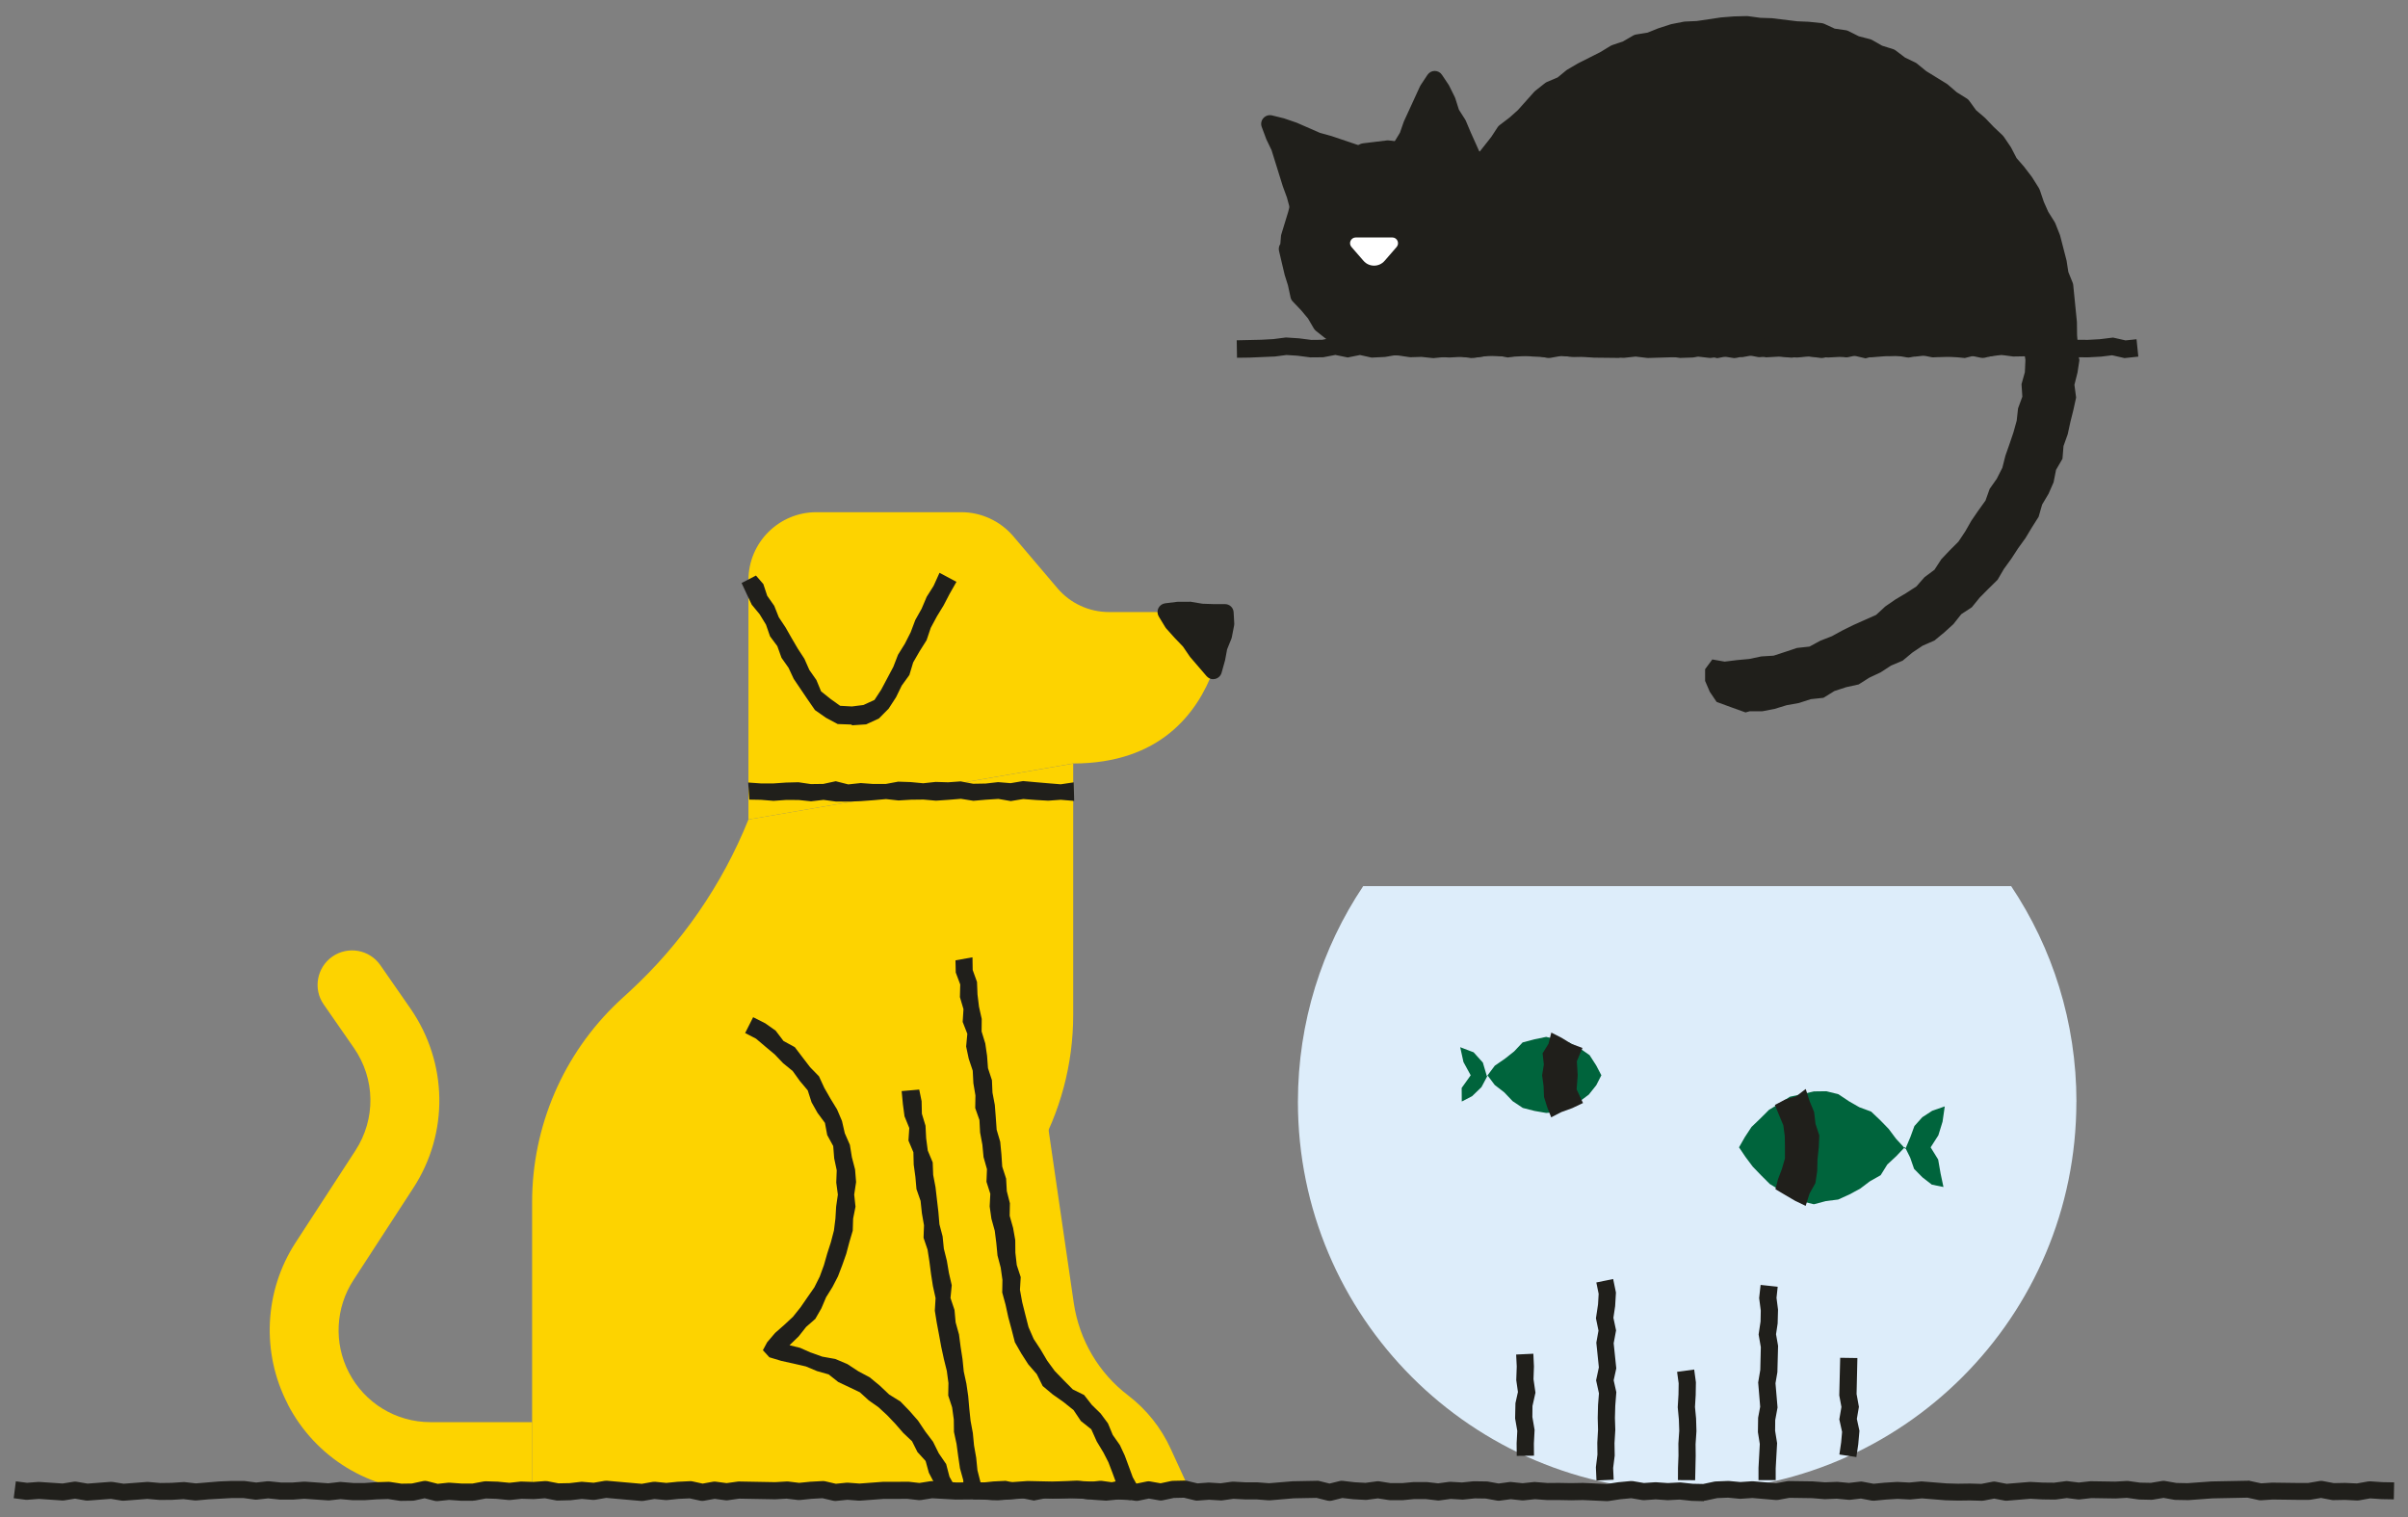 <svg width="146" height="92" viewBox="0 0 146 92" fill="none" xmlns="http://www.w3.org/2000/svg">
<rect x="0" y="0" width="146" height="92" fill="#808080" stroke="none"/>
<g id="Group">
<path id="Vector" d="M113.111 21.728L112.327 21.544L111.674 21.633L110.854 21.675L109.378 21.6L108.624 21.685L107.86 21.623L107.082 21.666L106.364 21.525L105.639 21.656L104.898 21.564L104.117 21.718L103.379 21.528L102.658 21.675L101.867 21.702L101.106 21.597L98.948 21.561L98.154 21.702L96.649 21.685L95.875 21.633L95.156 21.62L94.428 21.557L93.69 21.653L92.897 21.616L92.191 21.541L91.424 21.675L90.663 21.528L89.187 21.705L87.658 21.512L86.95 21.518L86.192 21.597L85.389 21.59L84.719 21.515L83.978 21.643L83.161 21.682L82.456 21.525L81.715 21.675L80.967 21.521L80.226 21.662L79.445 21.669L78.661 21.567L77.999 21.525L77.303 21.616L75.755 21.682L75.001 21.692L74.984 20.633L76.47 20.6L77.205 20.56L77.966 20.462L78.763 20.514L79.507 20.61L80.167 20.603L80.97 20.439L81.715 20.593L82.466 20.439L83.253 20.616L83.896 20.587L84.683 20.445L85.477 20.534L86.169 20.537L86.888 20.462L87.727 20.452L89.183 20.639L90.699 20.459L91.43 20.596L92.155 20.472L92.978 20.56L93.648 20.59L94.405 20.491L95.212 20.564L95.921 20.573L96.698 20.626L98.105 20.639L98.856 20.501L101.218 20.544L101.923 20.639L102.576 20.616L103.396 20.436L104.147 20.629L104.859 20.491L105.61 20.583L106.374 20.445L107.155 20.6L107.873 20.56L108.608 20.619L109.346 20.537L110.858 20.613L111.576 20.577L112.376 20.468L113.088 20.636L113.806 20.439L114.626 20.531H115.345L116.076 20.56L116.844 20.478L117.647 20.564L118.346 20.57L119.048 20.636L119.812 20.442L120.59 20.554L121.337 20.445L122.121 20.554L122.866 20.541L123.555 20.629L124.309 20.442L125.162 20.567L125.864 20.603L126.592 20.606L127.307 20.567L128.117 20.468L128.875 20.639L129.541 20.57L129.649 21.623L128.812 21.712L128.061 21.541L127.399 21.623L126.618 21.666L125.831 21.662L125.057 21.62L124.362 21.521L123.617 21.705L122.81 21.603L122.059 21.616L121.341 21.518L120.59 21.623L119.868 21.521L119.13 21.708L118.29 21.626L117.585 21.62L116.844 21.544L116.112 21.623L115.325 21.59L114.535 21.587L113.892 21.515L113.111 21.728Z" fill="#201F1B"/>
<path id="Vector_2" d="M125.893 66.808C125.893 79.837 115.332 90.408 102.294 90.408C89.256 90.408 78.694 79.837 78.694 66.808C78.694 61.967 80.154 57.464 82.653 53.728H121.938C124.437 57.464 125.897 61.97 125.897 66.808H125.893Z" fill="#DDEDFA"/>
<g id="Group_2">
<path id="Vector_3" d="M17.44 85.134C19.123 88.391 22.442 90.408 26.099 90.408H32.262V86.229H26.099C24.01 86.229 22.111 85.071 21.15 83.212C20.231 81.437 20.336 79.295 21.432 77.613L25.056 72.037C27.228 68.704 27.155 64.434 24.889 61.154L23.062 58.523C22.403 57.572 21.097 57.342 20.149 58.002C19.208 58.661 18.969 59.966 19.628 60.904L21.455 63.535C22.76 65.414 22.793 67.848 21.55 69.76L17.925 75.336C16.013 78.272 15.836 82.031 17.447 85.134H17.44Z" fill="#FDD300"/>
<g id="Group_3">
<path id="Vector_4" d="M45.441 62.177C48.971 64.234 51.342 68.058 51.342 72.433C51.342 76.215 49.568 79.587 46.809 81.762L48.994 82.421C50.958 83.018 52.723 84.041 54.173 85.419C55.626 86.777 56.754 88.489 57.453 90.411H32.262V72.896C32.262 68.291 34.152 63.902 37.484 60.75C37.537 60.698 37.599 60.645 37.651 60.593L38.163 60.124C41.319 57.221 43.782 53.659 45.379 49.69L65.069 46.298V61.547C65.069 64.522 64.288 67.448 62.803 70.026L60.621 73.814L45.438 62.18L45.441 62.177Z" fill="#FDD300"/>
<path id="Vector_5" d="M45.379 49.687L65.066 46.292C70.35 46.292 72.606 43.222 73.567 40.631C74.279 38.751 74.289 37.111 74.289 37.111H67.25C66.04 37.111 64.902 36.59 64.118 35.671L61.422 32.496C60.638 31.588 59.49 31.056 58.289 31.056H49.495C47.229 31.056 45.379 32.893 45.379 35.173V49.69V49.687Z" fill="#FDD300"/>
<path id="Vector_6" d="M55.226 66.11L59.027 90.405H68.529L67.368 87.859C66.784 86.577 65.892 85.458 64.77 84.602C62.989 83.241 61.812 81.24 61.487 79.023L58.43 58.129L55.222 66.11H55.226Z" fill="#FDD300"/>
<path id="Vector_7" d="M68.536 90.411H72.16L70.989 87.863C70.406 86.577 69.517 85.462 68.398 84.606C66.611 83.248 65.443 81.244 65.108 79.03L63.573 68.491L49.295 58.136L42.824 66.087L42.129 87.659L47.836 90.415H68.536V90.411Z" fill="#FDD300"/>
</g>
<g id="Group_4">
<path id="Vector_8" d="M70.717 37.111L71.111 37.764L71.613 38.328L72.137 38.873L72.567 39.499L73.056 40.073L73.558 40.654L73.758 39.935L73.889 39.227L74.168 38.548L74.305 37.836L74.273 37.16L73.577 37.164L72.862 37.141L72.147 37.023H71.432L70.717 37.111Z" fill="#201F1B"/>
<path id="Vector_9" d="M73.558 41.182C73.407 41.182 73.259 41.116 73.157 40.998L72.16 39.837C72.16 39.837 72.137 39.807 72.127 39.791L71.724 39.201L71.229 38.686L70.714 38.112C70.691 38.089 70.671 38.062 70.655 38.033L70.258 37.38C70.166 37.226 70.156 37.036 70.235 36.875C70.314 36.714 70.468 36.603 70.648 36.58L71.367 36.491C71.386 36.491 71.409 36.488 71.429 36.488H72.144C72.183 36.465 72.203 36.488 72.233 36.495L72.911 36.606L73.59 36.629H74.269C74.551 36.626 74.784 36.846 74.797 37.128L74.834 37.803C74.834 37.846 74.834 37.889 74.824 37.931L74.686 38.643C74.679 38.676 74.669 38.712 74.656 38.741L74.401 39.371L74.279 40.027L74.066 40.791C74.013 40.978 73.863 41.123 73.672 41.165C73.633 41.175 73.594 41.178 73.558 41.178V41.182ZM72.987 39.174L73.295 39.538L73.371 39.132C73.377 39.096 73.387 39.063 73.4 39.027L73.659 38.397L73.774 37.8L73.767 37.692H73.577L72.846 37.669C72.823 37.669 72.8 37.669 72.777 37.662L72.105 37.551H71.632L72.006 37.967L72.518 38.499C72.537 38.518 72.557 38.545 72.574 38.568L72.987 39.171V39.174Z" fill="#201F1B"/>
</g>
<g id="Group_5">
<path id="Vector_10" d="M51.605 43.93L50.791 43.901L50.073 43.517L49.413 43.055L48.954 42.389L48.538 41.775L48.124 41.162L47.81 40.49L47.383 39.883L47.131 39.178L46.688 38.581L46.442 37.872L46.055 37.239L45.579 36.662L45.261 35.989L44.963 35.35L45.835 34.897L46.281 35.412L46.517 36.124L46.944 36.734L47.219 37.426L47.629 38.043L47.993 38.682L48.367 39.322L48.771 39.942L49.072 40.621L49.499 41.231L49.784 41.92L50.358 42.379L50.939 42.795L51.651 42.835L52.352 42.746L53.022 42.438L53.428 41.818L53.796 41.126L54.163 40.434L54.448 39.699L54.862 39.033L55.216 38.335L55.495 37.593L55.878 36.911L56.187 36.186L56.607 35.52L56.964 34.73L57.991 35.278L57.574 36.012L57.213 36.705L56.803 37.377L56.433 38.066L56.18 38.817L55.76 39.483L55.367 40.162L55.137 40.926L54.671 41.572L54.327 42.277L53.878 42.969L53.287 43.566L52.516 43.92L51.673 43.976L51.605 43.93Z" fill="#201F1B"/>
<path id="Vector_11" d="M68.533 90.956L67.801 90.916L67.07 90.989L66.338 90.939L65.61 90.87L64.879 90.847L64.147 90.861L63.419 90.838L62.688 90.982L61.956 90.838L61.225 90.903L60.493 90.962L59.762 90.92L59.027 90.91L58.43 90.5L58.404 89.749L58.204 89.027L58.096 88.289L57.997 87.551L57.84 86.823L57.83 86.072L57.728 85.331L57.492 84.615L57.505 83.858L57.407 83.12L57.227 82.395L57.069 81.667L56.935 80.935L56.797 80.204L56.679 79.469L56.725 78.708L56.564 77.98L56.449 77.242L56.354 76.504L56.239 75.769L55.996 75.051L56.023 74.293L55.895 73.559L55.816 72.814L55.567 72.099L55.501 71.354L55.4 70.616L55.38 69.865L55.081 69.157L55.131 68.393L54.842 67.684L54.743 66.943L54.668 66.156L55.734 66.064L55.878 66.769L55.895 67.53L56.115 68.258L56.154 69.016L56.252 69.764L56.551 70.479L56.58 71.24L56.721 71.981L56.807 72.729L56.895 73.48L56.958 74.231L57.151 74.962L57.227 75.713L57.41 76.448L57.535 77.189L57.705 77.927L57.63 78.702L57.873 79.427L57.941 80.178L58.145 80.912L58.243 81.66L58.358 82.405L58.434 83.159L58.594 83.897L58.703 84.645L58.768 85.396L58.847 86.147L58.985 86.892L59.057 87.643L59.188 88.387L59.263 89.142L59.457 89.906L60.231 89.824L60.975 89.788L61.723 89.949L62.471 89.837L63.216 89.87L63.964 89.857L64.711 89.821L65.459 89.798L66.207 89.834L66.958 89.975L67.641 89.821L67.44 89.276L67.204 88.66L66.903 88.073L66.496 87.397L66.168 86.665L65.535 86.16L65.089 85.495L64.469 84.999L63.826 84.547L63.219 84.038L62.861 83.317L62.347 82.726L61.923 82.067L61.533 81.385L61.336 80.617L61.133 79.863L60.966 79.099L60.766 78.367L60.779 77.603L60.674 76.858L60.48 76.124L60.408 75.372L60.313 74.625L60.11 73.893L60.005 73.149L60.044 72.384L59.811 71.656L59.841 70.889L59.634 70.157L59.562 69.406L59.424 68.665L59.385 67.91L59.129 67.186L59.142 66.421L59.017 65.677L58.978 64.919L58.735 64.194L58.578 63.453L58.65 62.682L58.368 61.961L58.417 61.19L58.201 60.458L58.22 59.691L57.948 58.966L57.932 58.228L58.962 58.044L58.975 58.812L59.237 59.537L59.267 60.294L59.358 61.042L59.523 61.78L59.516 62.541L59.739 63.269L59.847 64.014L59.903 64.768L60.142 65.493L60.175 66.251L60.316 66.992L60.375 67.743L60.428 68.498L60.644 69.229L60.716 69.98L60.766 70.734L61.002 71.463L61.044 72.22L61.231 72.955L61.218 73.719L61.425 74.451L61.556 75.195L61.563 75.956L61.648 76.707L61.887 77.436L61.841 78.206L61.976 78.951L62.166 79.709L62.36 80.466L62.671 81.181L63.098 81.834L63.491 82.5L63.95 83.126L64.492 83.687L65.046 84.245L65.731 84.583L66.197 85.18L66.732 85.704L67.178 86.305L67.467 87.003L67.9 87.62L68.195 88.253L68.438 88.909L68.68 89.568L69.021 90.182L68.91 90.651L68.533 90.956Z" fill="#201F1B"/>
<path id="Vector_12" d="M56.951 90.552L56.653 89.936L56.318 89.296L56.121 88.584L55.626 88.04L55.298 87.387L54.767 86.885L54.294 86.341L53.799 85.819L53.267 85.327L52.677 84.911L52.136 84.419L51.48 84.104L50.824 83.795L50.24 83.333L49.535 83.133L48.862 82.851L48.121 82.68L47.377 82.516L46.648 82.296L46.255 81.867L46.514 81.385L46.996 80.82L47.544 80.338L48.079 79.84L48.538 79.266L48.954 78.662L49.374 78.059L49.702 77.403L49.955 76.711L50.155 76.009L50.378 75.317L50.562 74.611L50.653 73.886L50.696 73.162L50.801 72.433L50.703 71.702L50.732 70.957L50.578 70.236L50.519 69.488L50.155 68.822L50.017 68.084L49.568 67.477L49.207 66.838L48.974 66.113L48.495 65.542L48.062 64.939L47.482 64.466L46.973 63.932L46.406 63.459L45.838 62.977L45.179 62.636L45.664 61.675L46.403 62.049L47.029 62.492L47.505 63.118L48.19 63.492L48.656 64.106L49.118 64.709L49.656 65.26L49.978 65.959L50.355 66.618L50.752 67.267L51.05 67.966L51.221 68.711L51.529 69.416L51.651 70.167L51.844 70.908L51.906 71.672L51.791 72.433L51.87 73.165L51.726 73.886L51.703 74.618L51.496 75.32L51.309 76.025L51.067 76.711L50.807 77.39L50.473 78.036L50.089 78.652L49.801 79.328L49.433 79.968L48.876 80.456L48.423 81.03L47.869 81.565L48.518 81.726L49.122 81.995L49.856 82.257L50.644 82.398L51.375 82.707L52.034 83.139L52.733 83.513L53.343 84.015L53.914 84.556L54.593 84.976L55.14 85.544L55.659 86.134L56.098 86.79L56.571 87.416L56.921 88.122L57.367 88.771L57.568 89.539L57.938 90.204L56.951 90.552Z" fill="#201F1B"/>
<path id="Vector_13" d="M65.128 48.562L64.311 48.493L63.557 48.548L62.799 48.506L62.041 48.447L61.287 48.572L60.533 48.44L59.775 48.489L59.017 48.555L58.263 48.434L57.505 48.496L56.748 48.548L55.99 48.48L55.236 48.489L54.478 48.535L53.72 48.45L52.962 48.519L52.205 48.575L51.447 48.604L50.689 48.601L49.932 48.499L49.174 48.585L48.416 48.506L47.659 48.503L46.901 48.558L46.14 48.496L45.432 48.483L45.363 47.447L46.137 47.502H46.895L47.649 47.45L48.407 47.43L49.164 47.542L49.919 47.532L50.673 47.368L51.431 47.561L52.188 47.479L52.943 47.535H53.7L54.458 47.394L55.216 47.42L55.974 47.492L56.731 47.41L57.489 47.433L58.243 47.378L59.004 47.522L59.762 47.509L60.516 47.423L61.274 47.486L62.032 47.358L62.793 47.427L63.55 47.492L64.311 47.555L65.099 47.437L65.128 48.562Z" fill="#201F1B"/>
</g>
</g>
<path id="Vector_14" d="M103.32 91.021H103.307L102.572 91.002L101.838 90.923L101.146 90.959C101.126 90.959 101.106 90.959 101.083 90.959L100.388 90.91L99.693 90.959C99.653 90.959 99.611 90.959 99.571 90.952L98.905 90.841L98.24 90.903L97.538 91.011C97.502 91.018 97.466 91.018 97.43 91.018L95.973 90.952L95.268 90.966L94.517 90.952H93.795L93.067 90.9L92.382 90.972C92.345 90.975 92.309 90.975 92.27 90.972L91.601 90.9L90.932 90.989C90.879 90.995 90.823 90.995 90.771 90.985L90.082 90.861L89.423 90.851L88.721 90.923C88.695 90.923 88.665 90.926 88.639 90.923L87.957 90.883L87.275 90.975C87.232 90.982 87.189 90.982 87.147 90.975L86.445 90.893H85.743L85.057 90.959H84.277C84.25 90.959 84.224 90.959 84.201 90.952L83.542 90.851L82.883 90.939C82.85 90.943 82.82 90.946 82.787 90.943L82.056 90.903L81.387 90.828L80.744 90.989C80.662 91.008 80.577 91.008 80.495 90.989L79.822 90.821L78.435 90.847L76.995 90.969C76.969 90.969 76.943 90.969 76.916 90.969L76.185 90.913H75.49L74.784 90.877L74.102 90.972C74.069 90.979 74.033 90.979 74 90.975L73.305 90.933L72.61 90.985C72.557 90.992 72.501 90.985 72.449 90.972L71.783 90.811L71.17 90.825L70.487 90.969C70.422 90.982 70.356 90.985 70.291 90.972L69.658 90.861L69.025 90.992C68.966 91.005 68.907 91.005 68.844 90.998L68.162 90.897L67.48 90.926C67.45 90.926 67.417 90.926 67.388 90.923L66.719 90.831L66.05 90.9C66.014 90.903 65.978 90.903 65.941 90.9L65.249 90.821L63.823 90.87L62.33 90.834L60.91 90.936L60.156 90.952L59.385 90.91L57.951 90.923L56.518 90.844L55.836 90.952C55.79 90.959 55.744 90.959 55.698 90.956L54.999 90.877L54.301 90.883H53.563L52.139 90.989C52.116 90.989 52.09 90.989 52.067 90.989L51.382 90.936L50.696 91.005C50.64 91.008 50.584 91.005 50.529 90.995L49.866 90.841L49.207 90.877L48.498 90.949C48.459 90.949 48.423 90.952 48.384 90.949L47.695 90.867L47.006 90.906L44.815 90.867L44.123 90.966C44.077 90.972 44.028 90.972 43.982 90.966L43.332 90.877L42.683 90.995C42.617 91.008 42.548 91.005 42.48 90.995L41.814 90.851L41.148 90.88L40.446 90.952C40.413 90.952 40.377 90.956 40.341 90.952L39.678 90.887L39.016 91.002C38.973 91.008 38.927 91.011 38.885 91.008L36.753 90.821L36.087 90.936C36.044 90.943 35.998 90.946 35.956 90.943L35.277 90.883L34.594 90.962L33.814 90.982C33.775 90.982 33.742 90.982 33.706 90.972L33.04 90.844L32.377 90.893C32.361 90.893 32.341 90.893 32.325 90.893L31.629 90.874L30.934 90.949C30.898 90.952 30.862 90.952 30.826 90.949L30.094 90.877L29.455 90.857L28.779 90.985C28.746 90.992 28.704 90.972 28.684 90.995H27.953L27.231 90.943L26.545 91.015C26.483 91.021 26.424 91.015 26.362 91.002L25.748 90.844L25.135 90.979C25.102 90.985 25.066 90.989 25.033 90.992L24.302 91.002C24.272 91.002 24.246 91.002 24.217 90.995L23.531 90.89L22.846 90.91L22.137 90.959H21.369L20.648 90.897L19.969 90.972C19.939 90.975 19.913 90.972 19.884 90.972L18.447 90.874L17.758 90.926H16.984L16.259 90.851L15.584 90.926C15.541 90.933 15.498 90.929 15.456 90.926L14.757 90.831H14.058L12.635 90.91L11.913 90.975C11.877 90.979 11.841 90.975 11.808 90.975L11.123 90.897L10.437 90.939L9.676 90.946L8.935 90.883L7.518 90.992C7.475 90.995 7.436 90.992 7.393 90.989L6.724 90.88L5.314 90.985C5.275 90.985 5.235 90.985 5.196 90.979L4.55 90.867L3.904 90.972C3.864 90.979 3.822 90.979 3.782 90.979L2.362 90.883L1.667 90.936C1.63 90.936 1.594 90.936 1.562 90.936L0.83 90.841L0.961 89.817L1.64 89.906L2.319 89.854C2.342 89.854 2.365 89.854 2.388 89.854L3.795 89.949L4.468 89.841C4.523 89.831 4.582 89.831 4.638 89.841L5.311 89.955L6.701 89.85C6.744 89.847 6.787 89.85 6.829 89.854L7.498 89.962L8.909 89.854C8.935 89.854 8.961 89.854 8.988 89.854L9.719 89.919L10.401 89.909L11.106 89.863C11.136 89.863 11.169 89.863 11.198 89.863L11.877 89.942L13.297 89.824L14.045 89.795H14.8C14.823 89.795 14.846 89.798 14.865 89.801L15.534 89.89L16.203 89.814C16.24 89.811 16.279 89.811 16.315 89.814L17.047 89.89H17.729L18.418 89.837C18.444 89.837 18.473 89.837 18.5 89.837L19.903 89.936L20.592 89.857C20.625 89.854 20.661 89.85 20.694 89.857L21.425 89.919H22.114L22.809 89.87L23.561 89.847C23.59 89.847 23.623 89.847 23.652 89.854L24.341 89.959L24.977 89.949L25.66 89.801C25.738 89.785 25.817 89.785 25.896 89.804L26.539 89.968L27.178 89.9C27.208 89.896 27.241 89.896 27.27 89.9L28.002 89.952H28.648L29.333 89.824C29.369 89.817 29.409 89.814 29.445 89.814L30.176 89.837L30.888 89.906L31.567 89.831C31.59 89.831 31.613 89.831 31.639 89.831L32.344 89.854L33.05 89.801C33.096 89.801 33.141 89.801 33.184 89.808L33.863 89.939L34.542 89.926L35.224 89.847C35.257 89.844 35.293 89.841 35.326 89.847L35.992 89.903L36.658 89.788C36.703 89.781 36.746 89.778 36.792 89.781L38.914 89.968L39.58 89.85C39.626 89.844 39.672 89.841 39.721 89.844L40.4 89.913L41.079 89.844L41.84 89.808C41.883 89.808 41.929 89.808 41.971 89.817L42.601 89.955L43.231 89.841C43.283 89.831 43.339 89.831 43.391 89.837L44.054 89.926L44.717 89.834C44.743 89.831 44.769 89.824 44.795 89.827L46.993 89.867L47.688 89.827C47.718 89.827 47.747 89.827 47.777 89.827L48.453 89.909L49.128 89.841L49.886 89.801C49.935 89.801 49.981 89.801 50.03 89.814L50.68 89.965L51.326 89.9C51.355 89.9 51.385 89.896 51.418 89.9L52.113 89.952L53.527 89.847H54.301L55.022 89.841C55.045 89.841 55.065 89.841 55.085 89.841L55.744 89.916L56.407 89.811C56.439 89.804 56.472 89.801 56.505 89.804L57.236 89.831L57.987 89.886L59.404 89.873L60.172 89.916L60.864 89.9L62.304 89.798L63.819 89.831L65.249 89.781C65.276 89.781 65.299 89.781 65.325 89.781L66.001 89.857L66.676 89.788C66.716 89.785 66.758 89.785 66.797 89.788L67.483 89.883L68.165 89.854C68.198 89.854 68.231 89.854 68.264 89.86L68.903 89.955L69.543 89.824C69.609 89.811 69.674 89.811 69.736 89.824L70.366 89.936L70.996 89.801C71.029 89.795 71.061 89.791 71.094 89.788L71.826 89.772C71.868 89.772 71.914 89.775 71.957 89.785L72.606 89.942L73.256 89.893C73.279 89.893 73.302 89.893 73.325 89.893L74.004 89.936L74.683 89.841C74.715 89.837 74.745 89.834 74.781 89.837L75.513 89.877H76.218L76.946 89.932L78.366 89.814L79.875 89.785C79.914 89.778 79.96 89.791 80.003 89.801L80.613 89.952L81.223 89.801C81.282 89.785 81.344 89.781 81.407 89.788L82.138 89.873L82.791 89.909L83.476 89.817C83.525 89.811 83.575 89.811 83.624 89.817L84.316 89.926H85.008L85.69 89.863H86.468C86.487 89.863 86.507 89.863 86.527 89.863L87.193 89.939L87.858 89.85C87.891 89.847 87.924 89.844 87.957 89.847L88.646 89.886L89.338 89.814C89.357 89.814 89.38 89.814 89.397 89.814L90.128 89.824C90.158 89.824 90.184 89.824 90.213 89.831L90.866 89.949L91.519 89.86C91.561 89.854 91.601 89.854 91.644 89.86L92.319 89.932L92.998 89.86C93.031 89.86 93.061 89.857 93.093 89.86L93.828 89.919L94.517 89.913L95.261 89.926L95.976 89.913L97.426 89.978L98.105 89.873L98.866 89.801C98.912 89.798 98.958 89.801 99.001 89.804L99.673 89.919L100.345 89.873C100.368 89.873 100.395 89.873 100.418 89.873L101.119 89.922L101.821 89.886C101.848 89.886 101.877 89.886 101.903 89.886L102.635 89.965L103.265 89.978L103.94 89.834C103.97 89.827 103.996 89.824 104.026 89.824L104.757 89.795C104.78 89.795 104.803 89.795 104.826 89.795L105.518 89.86L106.21 89.814C106.236 89.814 106.259 89.814 106.285 89.814L107.686 89.932L108.349 89.811C108.385 89.804 108.417 89.804 108.454 89.801L109.913 89.821L110.654 89.877L111.36 89.85C111.383 89.85 111.406 89.85 111.425 89.85L112.104 89.913L112.783 89.834C112.836 89.827 112.888 89.831 112.941 89.841L113.6 89.965L114.259 89.9L115.01 89.854C115.03 89.854 115.05 89.854 115.069 89.854L115.765 89.89L116.46 89.824C116.486 89.824 116.516 89.824 116.545 89.824L118.025 89.942L118.726 89.962L119.438 89.952L120.134 89.972L120.809 89.841C120.872 89.827 120.94 89.827 121.003 89.841L121.665 89.968L123.063 89.854C123.086 89.854 123.109 89.854 123.132 89.854L123.866 89.893L124.542 89.9L125.237 89.808C125.28 89.801 125.323 89.801 125.368 89.808L126.041 89.89L126.713 89.814C126.733 89.814 126.756 89.814 126.776 89.811L128.252 89.834L128.947 89.795C128.98 89.795 129.013 89.795 129.045 89.798L129.751 89.896L130.407 89.909L131.092 89.795C131.151 89.785 131.207 89.785 131.266 89.795L131.961 89.916L132.63 89.929L134.087 89.824L136.32 89.781C136.356 89.765 136.396 89.785 136.432 89.795L137.098 89.939L137.76 89.896L139.272 89.916H139.951L140.643 89.798C140.702 89.788 140.765 89.788 140.824 89.798L141.509 89.926L142.192 89.913L142.903 89.945L143.582 89.824C143.622 89.817 143.664 89.814 143.707 89.817L144.445 89.867L145.16 89.88L145.14 90.91L144.402 90.897L143.704 90.851L143.028 90.972C142.989 90.979 142.953 90.982 142.913 90.979L142.178 90.943L141.477 90.956C141.44 90.956 141.408 90.956 141.372 90.946L140.725 90.825L140.083 90.933C140.053 90.936 140.027 90.939 139.997 90.939H139.263L137.793 90.92L137.091 90.966C137.042 90.966 136.996 90.966 136.95 90.956L136.271 90.808L134.133 90.851L132.696 90.956C132.676 90.956 132.66 90.956 132.64 90.956L131.906 90.943C131.879 90.943 131.853 90.943 131.827 90.936L131.177 90.821L130.531 90.929C130.498 90.936 130.469 90.939 130.436 90.936L129.701 90.92C129.682 90.92 129.662 90.92 129.642 90.913L128.957 90.818L128.271 90.857L126.802 90.834L126.1 90.913C126.061 90.92 126.021 90.916 125.979 90.913L125.313 90.831L124.644 90.92C124.617 90.92 124.594 90.926 124.568 90.923L123.833 90.913L123.112 90.874L121.682 90.992C121.636 90.998 121.587 90.992 121.544 90.985L120.911 90.864L120.278 90.985C120.242 90.992 120.202 90.992 120.166 90.995L119.435 90.975L118.723 90.985L117.969 90.966L116.526 90.851L115.834 90.916C115.807 90.916 115.784 90.92 115.758 90.916L115.053 90.88L114.348 90.923L113.633 90.992C113.583 90.995 113.534 90.992 113.485 90.985L112.829 90.861L112.176 90.936C112.14 90.939 112.104 90.943 112.068 90.936L111.369 90.87L110.671 90.897C110.651 90.897 110.631 90.897 110.612 90.897L109.877 90.838L108.493 90.818L107.811 90.943C107.765 90.949 107.719 90.952 107.673 90.949L106.249 90.828L105.554 90.874C105.528 90.874 105.502 90.874 105.472 90.874L104.773 90.808L104.117 90.834L103.425 90.982C103.389 90.989 103.353 90.992 103.317 90.992L103.32 91.021Z" fill="#201F1B"/>
<g id="Group_6">
<path id="Vector_15" d="M125.454 21.046L124.712 21.131L123.961 21.161L123.21 21.069L122.459 21.023L121.708 20.977L120.957 20.99L120.206 21.18L119.455 21.023L118.704 21.108L117.952 21.105L117.201 21.144L116.447 20.987L115.696 21.154L114.945 21.02L114.194 21.075L113.442 21.141L112.691 20.98L111.937 21.144L111.186 21.026L110.435 21.183L109.684 21.082L108.932 21.154L108.178 21.102L107.427 21.006L106.676 21.134L105.921 20.99L105.17 21.183L104.419 21.069L103.668 21.174L102.914 21.088L102.162 21.102L101.411 21.128L100.66 21.154L99.909 21.177L99.158 21.088L98.407 21.17L97.656 21L96.901 21.134L96.15 21.088L95.396 21.115L94.645 21.043L93.89 21.18L93.139 21.026L92.385 21.056L91.634 21.102L90.879 21.085L90.128 21.046L89.374 21.164L88.619 21.105L87.868 21.144L87.111 21.108L86.363 21.062L86.271 20.327L86.464 19.586L86.527 18.842L86.517 18.084L86.645 17.343L86.819 16.611L87.088 15.906L87.183 15.152L87.471 14.456L87.753 13.761L88.088 13.088L88.354 12.387L88.767 11.757L89.19 11.14L89.505 10.455L89.895 9.815L90.351 9.218L90.823 8.638L91.243 8.008L91.847 7.545L92.404 7.047L92.9 6.479L93.411 5.922L94.002 5.453L94.71 5.154L95.291 4.679L95.937 4.301L96.606 3.97L97.269 3.629L97.912 3.239L98.623 2.996L99.279 2.615L100.027 2.494L100.726 2.212L101.441 1.986L102.179 1.841L102.933 1.805L103.671 1.69L104.413 1.586L105.16 1.526L105.908 1.51L106.656 1.612L107.404 1.638L108.145 1.717L108.886 1.822L109.641 1.854L110.392 1.936L111.084 2.258L111.835 2.363L112.511 2.704L113.242 2.891L113.898 3.262L114.62 3.488L115.227 3.95L115.902 4.275L116.483 4.751L117.123 5.141L117.759 5.538L118.326 6.027L118.969 6.427L119.419 7.047L119.986 7.532L120.504 8.077L121.052 8.592L121.475 9.218L121.823 9.89L122.315 10.458L122.771 11.058L123.168 11.694L123.41 12.416L123.715 13.098L124.119 13.741L124.394 14.44L124.575 15.175L124.768 15.896L124.883 16.641L125.168 17.346L125.237 18.094L125.316 18.838L125.391 19.583L125.398 20.334L125.454 21.046Z" fill="#201F1B"/>
<path id="Vector_16" d="M105.187 21.715C105.16 21.715 105.131 21.715 105.105 21.708L104.432 21.603L103.76 21.698C103.714 21.705 103.671 21.705 103.625 21.698L102.907 21.616L99.939 21.705C99.912 21.705 99.886 21.705 99.863 21.702L99.171 21.62L98.479 21.695C98.42 21.702 98.361 21.695 98.302 21.685L97.656 21.538L97.01 21.653C96.967 21.659 96.928 21.662 96.885 21.659L96.134 21.613L95.432 21.639C95.409 21.639 95.386 21.639 95.363 21.639L94.681 21.577L93.999 21.698C93.933 21.708 93.864 21.708 93.799 21.698L93.11 21.557L91.68 21.63L90.168 21.574L89.469 21.685C89.426 21.692 89.387 21.695 89.344 21.692L88.626 21.636L87.904 21.675C87.888 21.675 87.868 21.675 87.852 21.675L86.34 21.59C86.084 21.574 85.877 21.38 85.844 21.128L85.753 20.393C85.746 20.327 85.749 20.259 85.766 20.193L85.946 19.498L86.005 18.799L85.995 18.09C85.995 18.058 85.995 18.025 86.002 17.992L86.13 17.251L86.31 16.487C86.317 16.464 86.323 16.441 86.33 16.421L86.576 15.775L86.665 15.086C86.671 15.04 86.681 14.994 86.701 14.951L87.268 13.564L87.606 12.879L87.862 12.2C87.875 12.164 87.894 12.127 87.914 12.095L88.731 10.878L89.026 10.235C89.036 10.215 89.046 10.195 89.056 10.179L89.449 9.54C89.449 9.54 89.469 9.51 89.479 9.494L90.417 8.303L90.804 7.713C90.837 7.663 90.876 7.621 90.925 7.585L91.532 7.122L92.034 6.673L93.024 5.564C93.044 5.544 93.064 5.522 93.087 5.505L93.677 5.039C93.713 5.01 93.756 4.987 93.799 4.967L94.438 4.698L94.96 4.269C94.983 4.249 95.005 4.232 95.032 4.219L95.678 3.842L97.036 3.157L97.646 2.783C97.679 2.763 97.715 2.747 97.751 2.734L98.41 2.51L99.02 2.156C99.076 2.123 99.138 2.1 99.201 2.091L99.893 1.979L100.536 1.72L101.287 1.477C101.306 1.471 101.326 1.467 101.346 1.461L102.084 1.317C102.11 1.31 102.133 1.307 102.159 1.307L102.884 1.274L104.344 1.057L105.124 0.995L105.902 0.975C105.931 0.975 105.957 0.975 105.984 0.979L106.732 1.08L107.427 1.103L108.962 1.29L109.664 1.32L110.448 1.402C110.507 1.408 110.563 1.425 110.615 1.448L111.238 1.736L111.911 1.832C111.966 1.841 112.022 1.858 112.075 1.884L112.701 2.199L113.377 2.373C113.423 2.383 113.465 2.402 113.508 2.425L114.115 2.77L114.784 2.98C114.843 2.999 114.899 3.025 114.945 3.065L115.506 3.491L116.132 3.793C116.168 3.813 116.204 3.832 116.237 3.862L116.791 4.314L118.038 5.082C118.061 5.095 118.084 5.112 118.103 5.131L118.641 5.594L119.251 5.974C119.31 6.01 119.36 6.056 119.399 6.112L119.809 6.679L120.33 7.125C120.33 7.125 120.357 7.148 120.37 7.162L120.888 7.703L121.416 8.201C121.446 8.228 121.469 8.257 121.492 8.29L121.915 8.913C121.928 8.929 121.938 8.949 121.947 8.969L122.266 9.585L122.718 10.104L123.197 10.73L123.624 11.409C123.646 11.445 123.663 11.481 123.676 11.521L123.919 12.239L124.188 12.842L124.571 13.453C124.588 13.482 124.604 13.512 124.617 13.541L124.893 14.24C124.903 14.263 124.909 14.282 124.913 14.305L125.286 15.752C125.29 15.771 125.296 15.788 125.3 15.808L125.405 16.49L125.667 17.139C125.687 17.189 125.7 17.238 125.703 17.29L125.926 19.524L125.936 20.321L125.988 21C126.011 21.285 125.801 21.535 125.519 21.567L124.778 21.649L123.991 21.682C123.961 21.682 123.932 21.682 123.906 21.682L123.154 21.59L121.682 21.498L121.036 21.512L120.344 21.689C120.265 21.708 120.183 21.708 120.101 21.692L119.435 21.551L118.772 21.63C118.753 21.63 118.726 21.63 118.71 21.633H117.959L117.234 21.666C117.188 21.666 117.146 21.666 117.103 21.656L116.46 21.525L115.817 21.666C115.748 21.682 115.679 21.682 115.61 21.669L114.925 21.548L113.498 21.662C113.446 21.666 113.39 21.662 113.337 21.653L112.698 21.515L112.062 21.656C111.996 21.669 111.93 21.672 111.865 21.662L111.212 21.561L110.556 21.695C110.497 21.708 110.438 21.712 110.379 21.702L109.687 21.61L108.995 21.675C108.965 21.675 108.939 21.675 108.909 21.675L108.158 21.623L107.453 21.535L106.781 21.649C106.718 21.659 106.653 21.659 106.59 21.649L105.957 21.528L105.321 21.692C105.278 21.702 105.233 21.708 105.19 21.708L105.187 21.715ZM99.171 20.56C99.191 20.56 99.214 20.56 99.234 20.564L99.948 20.646L102.923 20.56C102.946 20.56 102.969 20.56 102.992 20.564L103.678 20.642L104.363 20.544C104.416 20.537 104.468 20.537 104.521 20.544L105.164 20.642L105.81 20.475C105.885 20.455 105.964 20.452 106.039 20.468L106.695 20.593L107.351 20.482C107.404 20.472 107.456 20.472 107.509 20.478L108.26 20.577L108.939 20.623L109.647 20.557C109.687 20.554 109.726 20.557 109.766 20.557L110.425 20.646L111.087 20.508C111.15 20.495 111.215 20.495 111.278 20.501L111.927 20.603L112.576 20.459C112.652 20.442 112.727 20.442 112.803 20.459L113.475 20.603L114.905 20.488C114.948 20.488 114.994 20.488 115.036 20.495L115.683 20.61L116.332 20.465C116.404 20.449 116.48 20.449 116.552 20.465L117.237 20.606L117.923 20.573H118.671L119.389 20.491C119.448 20.485 119.504 20.488 119.56 20.501L120.189 20.636L120.819 20.475C120.858 20.465 120.898 20.459 120.94 20.459L121.692 20.445L123.236 20.541L123.974 20.629L124.876 20.577L124.86 20.37L124.85 19.586L124.637 17.467L124.381 16.834C124.365 16.798 124.355 16.759 124.348 16.719L124.237 16.004L123.876 14.601L123.633 13.981L123.256 13.38C123.243 13.357 123.23 13.335 123.22 13.312L122.918 12.626L122.679 11.921L122.315 11.334L121.888 10.773L121.416 10.235C121.387 10.202 121.364 10.166 121.344 10.13L121.013 9.484L120.642 8.936L120.137 8.457L119.619 7.913L119.071 7.444C119.038 7.417 119.012 7.385 118.986 7.352L118.599 6.817L118.044 6.469C118.021 6.456 118.002 6.44 117.979 6.424L117.441 5.961L116.204 5.2C116.184 5.187 116.165 5.174 116.145 5.157L115.61 4.721L114.991 4.423C114.958 4.406 114.928 4.387 114.899 4.367L114.367 3.964L113.734 3.763C113.698 3.754 113.665 3.737 113.633 3.718L113.039 3.38L112.376 3.212C112.34 3.203 112.304 3.189 112.268 3.173L111.668 2.871L111.002 2.776C110.95 2.77 110.9 2.753 110.854 2.734L110.241 2.448L109.579 2.376L108.857 2.346L107.342 2.16L106.63 2.133L105.875 2.035L105.167 2.051L104.449 2.107L103.009 2.324C102.989 2.324 102.973 2.327 102.953 2.33L102.238 2.363L101.569 2.494L100.883 2.714L100.224 2.98C100.188 2.993 100.152 3.006 100.112 3.012L99.46 3.117L98.889 3.449C98.859 3.468 98.827 3.481 98.794 3.491L98.138 3.714L97.544 4.075L96.17 4.77L95.593 5.108L95.045 5.558C95.005 5.59 94.963 5.617 94.914 5.636L94.271 5.909L93.772 6.305L92.805 7.391C92.791 7.408 92.775 7.424 92.759 7.437L92.201 7.936L91.634 8.369L91.266 8.926L90.335 10.11L89.974 10.701L89.672 11.357C89.659 11.383 89.646 11.409 89.63 11.435L88.829 12.626L88.587 13.272C88.58 13.289 88.573 13.305 88.567 13.321L88.232 13.994L87.707 15.286L87.622 15.968C87.616 16.011 87.606 16.05 87.593 16.093L87.337 16.765L87.173 17.464L87.058 18.123L87.068 18.832L87.006 19.625C87.006 19.655 86.999 19.685 86.989 19.717L86.822 20.36L86.845 20.557L87.881 20.613L88.609 20.573C88.632 20.573 88.655 20.573 88.678 20.573L89.371 20.629L90.063 20.518C90.099 20.511 90.138 20.508 90.174 20.511L91.663 20.567L93.136 20.491C93.179 20.491 93.221 20.491 93.264 20.501L93.917 20.633L94.569 20.514C94.615 20.505 94.664 20.505 94.71 20.508L95.429 20.573L96.147 20.547L96.885 20.59L97.577 20.465C97.646 20.452 97.718 20.455 97.787 20.472L98.453 20.623L99.115 20.55C99.135 20.55 99.155 20.55 99.174 20.55L99.171 20.56Z" fill="#201F1B"/>
</g>
<g id="Group_7">
<path id="Vector_17" d="M103.875 40.575L103.819 40.68L104.57 40.65L105.305 40.417L106.062 40.506L106.794 40.322L107.529 40.198L108.25 40.004L109.014 39.971L109.684 39.601L110.435 39.489L111.114 39.171L111.773 38.817L112.517 38.646L113.108 38.154L113.813 37.885L114.364 37.361L115.036 37.023L115.597 36.527L116.211 36.104L116.844 35.691L117.303 35.087L117.933 34.661L118.3 33.982L118.874 33.49L119.251 32.841L119.763 32.29L120.17 31.666L120.54 31.017L120.885 30.358L121.209 29.689L121.61 29.052L121.823 28.334L122.249 27.698L122.364 26.947L122.617 26.245L122.777 25.513L123 24.798L122.994 24.04L123.243 23.322L123.286 22.574L123.282 21.823L123.315 21.072L124.034 21.115L124.749 20.993L125.473 21.052L125.516 21.836L125.437 22.594L125.326 23.342L125.352 24.109L125.083 24.834L124.949 25.575L124.886 26.34L124.686 27.071L124.447 27.793L124.119 28.478L123.958 29.229L123.617 29.908L123.279 30.587L122.895 31.24L122.58 31.929L122.121 32.536L121.659 33.136L121.301 33.805L120.872 34.431L120.383 35.009L119.878 35.573L119.428 36.19L118.802 36.632L118.221 37.118L117.703 37.672L117.172 38.22L116.562 38.676L115.84 38.964L115.246 39.433L114.587 39.804L113.905 40.132L113.232 40.47L112.583 40.86L111.865 41.103L111.202 41.49L110.448 41.618L109.746 41.903L109.024 42.143L108.283 42.3L107.522 42.349L106.777 42.481L106.03 42.605L105.193 42.526L104.465 42.093L104.055 41.369L103.875 40.575Z" fill="#201F1B"/>
<path id="Vector_18" d="M105.833 43.196L104.964 42.884L104.081 42.559L103.668 41.949L103.383 41.287V40.575L103.819 39.984L104.567 40.116L105.311 40.024L106.056 39.955L106.787 39.801L107.538 39.755L108.25 39.522L108.959 39.286L109.713 39.204L110.379 38.843L111.071 38.574L111.724 38.217L112.39 37.889L113.068 37.587L113.754 37.282L114.308 36.77L114.918 36.35L115.561 35.967L116.191 35.56L116.686 34.996L117.29 34.546L117.703 33.91L118.215 33.369L118.743 32.841L119.156 32.221L119.527 31.571L119.947 30.958L120.383 30.351L120.635 29.643L121.068 29.026L121.406 28.36L121.59 27.632L121.836 26.93L122.075 26.225L122.275 25.507L122.357 24.762L122.617 24.05L122.567 23.293L122.771 22.564L122.804 21.82L122.685 21.072L123.312 20.518L124.027 20.524L124.742 20.613H125.457L125.916 21.072L126.077 21.833L125.962 22.587L125.775 23.332L125.877 24.106L125.713 24.851L125.529 25.589L125.368 26.33L125.113 27.045L125.05 27.819L124.66 28.488L124.512 29.242L124.207 29.938L123.817 30.594L123.604 31.335L123.197 31.978L122.807 32.627L122.361 33.244L121.947 33.88L121.501 34.494L121.114 35.156L120.57 35.691L120.035 36.229L119.556 36.819L118.913 37.242L118.438 37.843L117.874 38.354L117.287 38.837L116.575 39.148L115.948 39.568L115.361 40.057L114.659 40.355L114.023 40.768L113.337 41.09L112.691 41.5L111.94 41.664L111.222 41.9L110.559 42.31L109.792 42.392L109.07 42.625L108.326 42.759L107.597 42.982L106.85 43.127H106.085L105.836 43.196H105.833ZM104.481 41.123L104.786 41.779L105.403 41.926L105.974 42.061L106.712 41.982L107.463 41.962L108.165 41.677L108.923 41.654L109.631 41.418L110.346 41.205L111.035 40.916L111.763 40.732L112.419 40.371L113.072 40.014L113.8 39.801L114.394 39.335L115.033 38.955L115.62 38.495L116.224 38.066L116.847 37.662L117.477 37.259L117.949 36.672L118.494 36.17L119.077 35.701L119.648 35.212L120.065 34.586L120.606 34.064L120.937 33.382L121.377 32.785L121.839 32.198L122.18 31.535L122.476 30.85L122.826 30.197L123.197 29.551L123.381 28.823L123.755 28.17L124.03 27.478L124.152 26.737L124.339 26.018L124.522 25.297L124.667 24.565L124.696 23.817L124.909 23.093L124.814 22.338L124.942 21.554L123.837 21.564L123.906 22.361L123.771 23.112L123.676 23.863L123.469 24.598L123.318 25.336L123.145 26.071L123.109 26.848L122.8 27.547L122.426 28.216L122.318 28.99L121.961 29.662L121.583 30.322L121.223 30.987L120.776 31.601L120.498 32.322L119.93 32.85L119.569 33.526L119.074 34.103L118.507 34.612L118.08 35.255L117.496 35.743L116.926 36.242L116.312 36.688L115.722 37.164L115.105 37.606L114.528 38.112L113.839 38.443L113.157 38.777L112.511 39.178L111.763 39.365L111.114 39.771L110.412 40.06L109.693 40.312L108.919 40.358L108.185 40.532L107.463 40.782L106.702 40.811L105.961 40.968L105.206 41.021L104.491 41.119L104.481 41.123Z" fill="#201F1B"/>
</g>
<g id="Group_8">
<path id="Vector_19" d="M86.891 9.1L86.205 9.051L85.52 9.136L84.834 9.123L84.149 9.038L83.427 9.136L82.702 9.215L82.033 9.513L81.325 9.71L80.721 10.123L80.203 10.638L79.639 11.098L79.193 11.671L78.796 12.282L78.619 12.993L78.412 13.679L78.199 14.371L78.136 15.092H78.068L78.241 15.811L78.399 16.509L78.612 17.192L78.766 17.917L79.278 18.454L79.74 18.999L80.118 19.645L80.692 20.101L81.407 20.321L82.01 20.734L82.719 20.901L83.424 21.065L84.149 21L84.834 21.023L85.52 21.125L86.205 21.105L86.891 21.18L87.622 21.108L88.314 20.865L89.043 20.767L89.669 20.387L90.276 19.996L90.869 19.583L91.407 19.091L91.808 18.484L92.218 17.887L92.467 17.205L92.719 16.529L92.785 15.808L92.831 15.092H92.949L92.933 14.358L92.723 13.653L92.444 12.987L92.201 12.305L91.814 11.691L91.417 11.081L90.86 10.609L90.309 10.143L89.702 9.733L89 9.533L88.344 9.195L87.612 9.136L86.891 9.1Z" fill="#201F1B"/>
<path id="Vector_20" d="M86.891 21.708C86.871 21.708 86.851 21.708 86.835 21.708L86.186 21.639L85.536 21.659C85.503 21.659 85.474 21.659 85.441 21.652L84.788 21.554L84.168 21.535L83.476 21.6C83.421 21.607 83.362 21.6 83.306 21.587L81.889 21.252C81.826 21.236 81.767 21.213 81.715 21.174L81.174 20.806L80.537 20.61C80.475 20.59 80.416 20.56 80.367 20.521L79.79 20.065C79.737 20.022 79.695 19.973 79.658 19.914L79.304 19.307L78.874 18.796L78.382 18.281C78.314 18.212 78.268 18.123 78.248 18.028L78.091 17.303L77.891 16.667L77.549 15.217C77.513 15.07 77.543 14.915 77.628 14.791L77.667 14.322C77.667 14.286 77.677 14.246 77.687 14.213L78.107 12.839L78.278 12.154C78.291 12.098 78.317 12.042 78.346 11.993L78.743 11.383L79.216 10.773C79.242 10.74 79.268 10.714 79.301 10.688L79.865 10.228L80.344 9.749C80.367 9.726 80.39 9.707 80.416 9.69L81.02 9.274C81.069 9.241 81.121 9.215 81.18 9.198L81.853 9.015L82.483 8.733C82.532 8.71 82.587 8.697 82.64 8.69L84.077 8.516C84.123 8.51 84.165 8.51 84.211 8.516L84.897 8.598L85.49 8.608L86.14 8.526C86.172 8.523 86.209 8.519 86.241 8.526L88.383 8.67C88.452 8.677 88.521 8.697 88.583 8.729L89.19 9.044L89.843 9.228C89.899 9.244 89.951 9.267 89.997 9.3L90.6 9.71C90.6 9.71 90.63 9.733 90.646 9.746L91.755 10.684C91.794 10.717 91.831 10.756 91.857 10.799L92.644 12.029C92.664 12.062 92.68 12.098 92.693 12.134L92.936 12.816L93.205 13.456C93.211 13.472 93.218 13.492 93.225 13.512L93.434 14.217C93.448 14.263 93.454 14.309 93.457 14.354L93.474 15.089C93.474 15.227 93.428 15.361 93.333 15.46L93.241 16.585C93.238 16.634 93.228 16.68 93.208 16.723L92.71 18.077C92.693 18.12 92.673 18.163 92.647 18.199L91.84 19.393C91.817 19.429 91.788 19.462 91.755 19.491L91.217 19.98C91.217 19.98 91.184 20.009 91.165 20.022L90.574 20.439L89.311 21.229C89.249 21.269 89.18 21.292 89.105 21.302L88.429 21.39L87.786 21.613C87.747 21.626 87.704 21.636 87.665 21.639L86.933 21.712C86.917 21.712 86.897 21.712 86.881 21.712L86.891 21.708ZM86.205 20.573C86.225 20.573 86.245 20.573 86.261 20.573L86.894 20.642L87.507 20.58L88.141 20.357C88.173 20.344 88.209 20.337 88.245 20.331L88.865 20.249L89.99 19.544L90.538 19.16L91.004 18.737L91.749 17.634L92.204 16.401L92.306 15.05C92.313 14.938 92.352 14.84 92.418 14.758L92.411 14.433L92.231 13.826L91.962 13.187L91.729 12.534L91.024 11.432L89.994 10.56L89.485 10.215L88.862 10.041C88.826 10.031 88.793 10.018 88.76 10.002L88.2 9.713L86.868 9.628H86.858L86.225 9.582L85.592 9.661C85.566 9.661 85.543 9.664 85.516 9.664L84.831 9.651L84.162 9.572L82.85 9.733L82.259 9.999C82.237 10.009 82.21 10.018 82.184 10.025L81.561 10.195L81.069 10.533L80.583 11.012L80.029 11.468L79.619 11.996L79.298 12.495L79.143 13.121L78.73 14.469L78.671 15.135C78.671 15.168 78.661 15.201 78.655 15.23L78.924 16.388L79.124 17.031L79.261 17.654L79.671 18.084L80.154 18.655C80.173 18.678 80.19 18.704 80.206 18.73L80.531 19.288L80.951 19.619L81.571 19.812C81.62 19.829 81.669 19.852 81.712 19.881L82.237 20.239L83.47 20.531L84.109 20.472C84.132 20.472 84.152 20.472 84.175 20.472L84.857 20.495C84.877 20.495 84.9 20.495 84.919 20.501L85.559 20.596L86.199 20.577H86.215L86.205 20.573Z" fill="#201F1B"/>
</g>
<g id="Group_9">
<path id="Vector_21" d="M78.76 12.646L78.54 11.839L78.274 11.117L78.058 10.379L77.822 9.648L77.592 8.913L77.257 8.214L76.998 7.516L77.723 7.693L78.448 7.945L79.15 8.267L79.859 8.562L80.603 8.769L81.331 9.015L82.112 9.28L81.489 9.822L80.934 10.356L80.406 10.917L79.839 11.442L79.337 12.032L78.76 12.646Z" fill="#201F1B"/>
<path id="Vector_22" d="M78.76 13.177C78.717 13.177 78.674 13.171 78.632 13.161C78.445 13.115 78.297 12.97 78.248 12.787L78.028 11.976L77.779 11.298L77.097 9.107L76.779 8.444L76.5 7.696C76.431 7.512 76.47 7.306 76.601 7.162C76.733 7.014 76.933 6.952 77.123 6.997L77.848 7.175L78.622 7.44L80.032 8.057L80.744 8.254L82.286 8.775C82.466 8.838 82.597 8.988 82.633 9.175C82.669 9.362 82.604 9.553 82.46 9.677L81.833 10.219L81.302 10.733L80.79 11.278L80.219 11.806L79.737 12.373L79.143 13.01C79.042 13.118 78.901 13.177 78.756 13.177H78.76ZM77.887 8.309L78.068 8.687C78.077 8.71 78.087 8.733 78.097 8.759L78.783 10.97L79.012 11.596L79.435 11.098C79.435 11.098 79.465 11.065 79.481 11.052L80.049 10.527L80.551 9.992L81.072 9.487L80.433 9.271L79.717 9.07C79.698 9.064 79.675 9.057 79.655 9.051L78.947 8.756L78.228 8.428L77.887 8.309Z" fill="#201F1B"/>
</g>
<g id="Group_10">
<path id="Vector_23" d="M84.703 9.625L84.959 8.929L85.362 8.27L85.615 7.542L85.933 6.843L86.271 6.151L86.579 5.446L86.989 4.826L87.399 5.44L87.74 6.128L87.973 6.87L88.39 7.522L88.685 8.231L89.01 8.929L89.328 9.661L88.531 9.572L87.76 9.625L86.989 9.713L86.218 9.72L85.448 9.648L84.703 9.625Z" fill="#201F1B"/>
<path id="Vector_24" d="M86.222 10.251C86.205 10.251 86.189 10.251 86.169 10.251L85.398 10.176L84.69 10.156C84.519 10.15 84.362 10.064 84.267 9.923C84.172 9.782 84.149 9.602 84.208 9.444L84.464 8.749C84.477 8.716 84.49 8.687 84.51 8.657L84.88 8.047L85.116 7.371L86.094 5.239C86.107 5.21 86.12 5.184 86.14 5.157L86.55 4.538C86.648 4.39 86.812 4.301 86.989 4.301C87.166 4.301 87.33 4.39 87.429 4.538L87.839 5.151C87.852 5.171 87.862 5.19 87.871 5.21L88.213 5.899C88.226 5.925 88.236 5.948 88.242 5.977L88.455 6.65L88.833 7.244C88.849 7.27 88.862 7.296 88.875 7.322L89.174 8.031L89.813 9.454C89.889 9.628 89.866 9.828 89.754 9.979C89.643 10.13 89.459 10.212 89.269 10.192L88.518 10.107L87.796 10.156L87.048 10.241L86.225 10.255H86.218L86.222 10.251ZM85.467 9.116L86.241 9.192L86.983 9.182L87.698 9.1L88.475 9.044L88.2 8.454L87.911 7.768L87.52 7.155C87.494 7.116 87.475 7.073 87.462 7.03L87.242 6.332L86.989 5.82L86.753 6.368L86.094 7.765L85.858 8.451C85.844 8.487 85.828 8.519 85.808 8.552L85.461 9.123L85.467 9.116Z" fill="#201F1B"/>
</g>
<path id="Vector_25" d="M82.207 14.397H84.414C84.713 14.397 84.874 14.748 84.68 14.975L83.949 15.817C83.611 16.204 83.011 16.204 82.673 15.817L81.941 14.975C81.745 14.748 81.905 14.397 82.207 14.397Z" fill="white"/>
<g id="Group_11">
<path id="Vector_26" d="M117.057 69.567L117.513 70.305L117.66 71.151L117.834 71.971L117.129 71.827L116.558 71.384L116.053 70.872L115.817 70.19L115.499 69.547L114.974 70.101L114.43 70.606L114.026 71.256L113.367 71.63L112.777 72.076L112.124 72.427L111.448 72.732L110.71 72.824L109.975 73.017L109.241 72.837L108.572 72.516L107.929 72.171L107.302 71.787L106.784 71.269L106.272 70.738L105.833 70.151L105.439 69.567L105.79 68.95L106.197 68.33L106.735 67.815L107.26 67.29L107.896 66.907L108.522 66.497L109.254 66.343L109.979 66.175L110.733 66.165L111.465 66.346L112.098 66.769L112.731 67.133L113.449 67.399L113.993 67.914L114.512 68.448L114.958 69.045L115.525 69.662L115.827 68.947L116.073 68.275L116.552 67.74L117.152 67.35L117.913 67.084L117.779 68.012L117.526 68.835L117.057 69.567Z" fill="#00643C"/>
<path id="Vector_27" d="M109.48 73.116L108.837 72.807L108.234 72.453L107.647 72.106L107.801 71.505L108.037 70.885L108.224 70.239V69.57L108.214 68.898L108.126 68.232L107.866 67.609L107.614 66.995L108.23 66.674L108.906 66.471L109.483 66.028L109.716 66.759L109.992 67.425L110.077 68.143L110.307 68.842L110.274 69.57L110.198 70.285L110.179 71.01L110.071 71.732L109.713 72.374L109.48 73.116Z" fill="#201F1B"/>
</g>
<g id="Group_12">
<path id="Vector_28" d="M89.17 65.198L88.731 64.394L88.534 63.495L89.347 63.804L89.908 64.427L90.151 65.257L90.633 64.614L91.24 64.197L91.804 63.751L92.319 63.204L93.034 63.017L93.746 62.869L94.448 63.04L95.137 63.217L95.776 63.554L96.38 63.978L96.78 64.601L97.092 65.198L96.783 65.801L96.331 66.369L95.747 66.805L95.147 67.202L94.464 67.428L93.746 67.481L93.041 67.359L92.326 67.176L91.712 66.766L91.207 66.234L90.627 65.785L90.197 65.211L89.823 65.916L89.256 66.464L88.629 66.789L88.623 65.965L89.17 65.198Z" fill="#00643C"/>
<path id="Vector_29" d="M94.051 67.746L93.812 67.14L93.615 66.51L93.589 65.85L93.5 65.198L93.605 64.545L93.529 63.866L93.89 63.282L94.058 62.607L94.687 62.928L95.284 63.295L95.947 63.541L95.606 64.345L95.658 65.198L95.593 66.051L95.98 66.88L95.327 67.189L94.668 67.428L94.051 67.746Z" fill="#201F1B"/>
</g>
<g id="Group_13">
<path id="Vector_30" d="M96.796 89.768L96.76 88.965L96.855 88.197L96.846 87.479L96.891 86.685L96.872 85.973L96.891 85.189L96.947 84.484L96.773 83.694L96.941 82.907L96.787 81.411L96.918 80.679L96.764 79.932L96.891 79.085L96.928 78.449L96.787 77.76L97.807 77.55L97.977 78.37L97.928 79.194L97.823 79.902L97.984 80.666L97.839 81.447L97.997 82.969L97.839 83.691L98 84.412L97.935 85.245L97.915 85.97L97.938 86.701L97.889 87.502L97.902 88.256L97.807 89.007L97.839 89.719L96.796 89.768Z" fill="#201F1B"/>
<path id="Vector_31" d="M91.962 88.273L91.955 87.502L91.995 86.76L91.863 86.003L91.883 85.078L92.034 84.399L91.932 83.677L91.962 82.857L91.926 82.129L92.969 82.08L93.005 82.854L92.978 83.622L93.097 84.442L92.916 85.249L92.91 85.918L93.044 86.698L93.001 87.525L93.008 88.263L91.962 88.273Z" fill="#201F1B"/>
<path id="Vector_32" d="M102.779 89.749L101.736 89.742L101.739 89.004L101.769 88.246L101.762 87.531L101.815 86.754L101.792 86.069L101.723 85.327L101.769 84.55L101.779 83.874L101.684 83.179L102.72 83.038L102.825 83.812L102.812 84.589L102.769 85.308L102.835 86.003L102.858 86.777L102.805 87.564L102.812 88.263L102.779 89.749Z" fill="#201F1B"/>
<path id="Vector_33" d="M106.62 89.745V89.007L106.699 87.554L106.584 86.833L106.597 85.96L106.722 85.294L106.6 83.822L106.728 83.061L106.761 81.683L106.627 80.912L106.745 80.125L106.758 79.463L106.659 78.705L106.748 77.908L107.784 78.019L107.712 78.692L107.804 79.407L107.781 80.246L107.683 80.899L107.807 81.601L107.765 83.198L107.65 83.871L107.775 85.34L107.634 86.105L107.627 86.751L107.748 87.502L107.663 89.03V89.745H106.62Z" fill="#201F1B"/>
<path id="Vector_34" d="M112.554 88.345L111.524 88.191L111.632 87.449L111.688 86.82L111.52 86.059L111.648 85.308L111.517 84.606L111.573 82.326L112.616 82.342L112.567 84.524L112.708 85.301L112.583 86.032L112.74 86.754L112.668 87.571L112.554 88.345Z" fill="#201F1B"/>
</g>
</g>
</svg>
